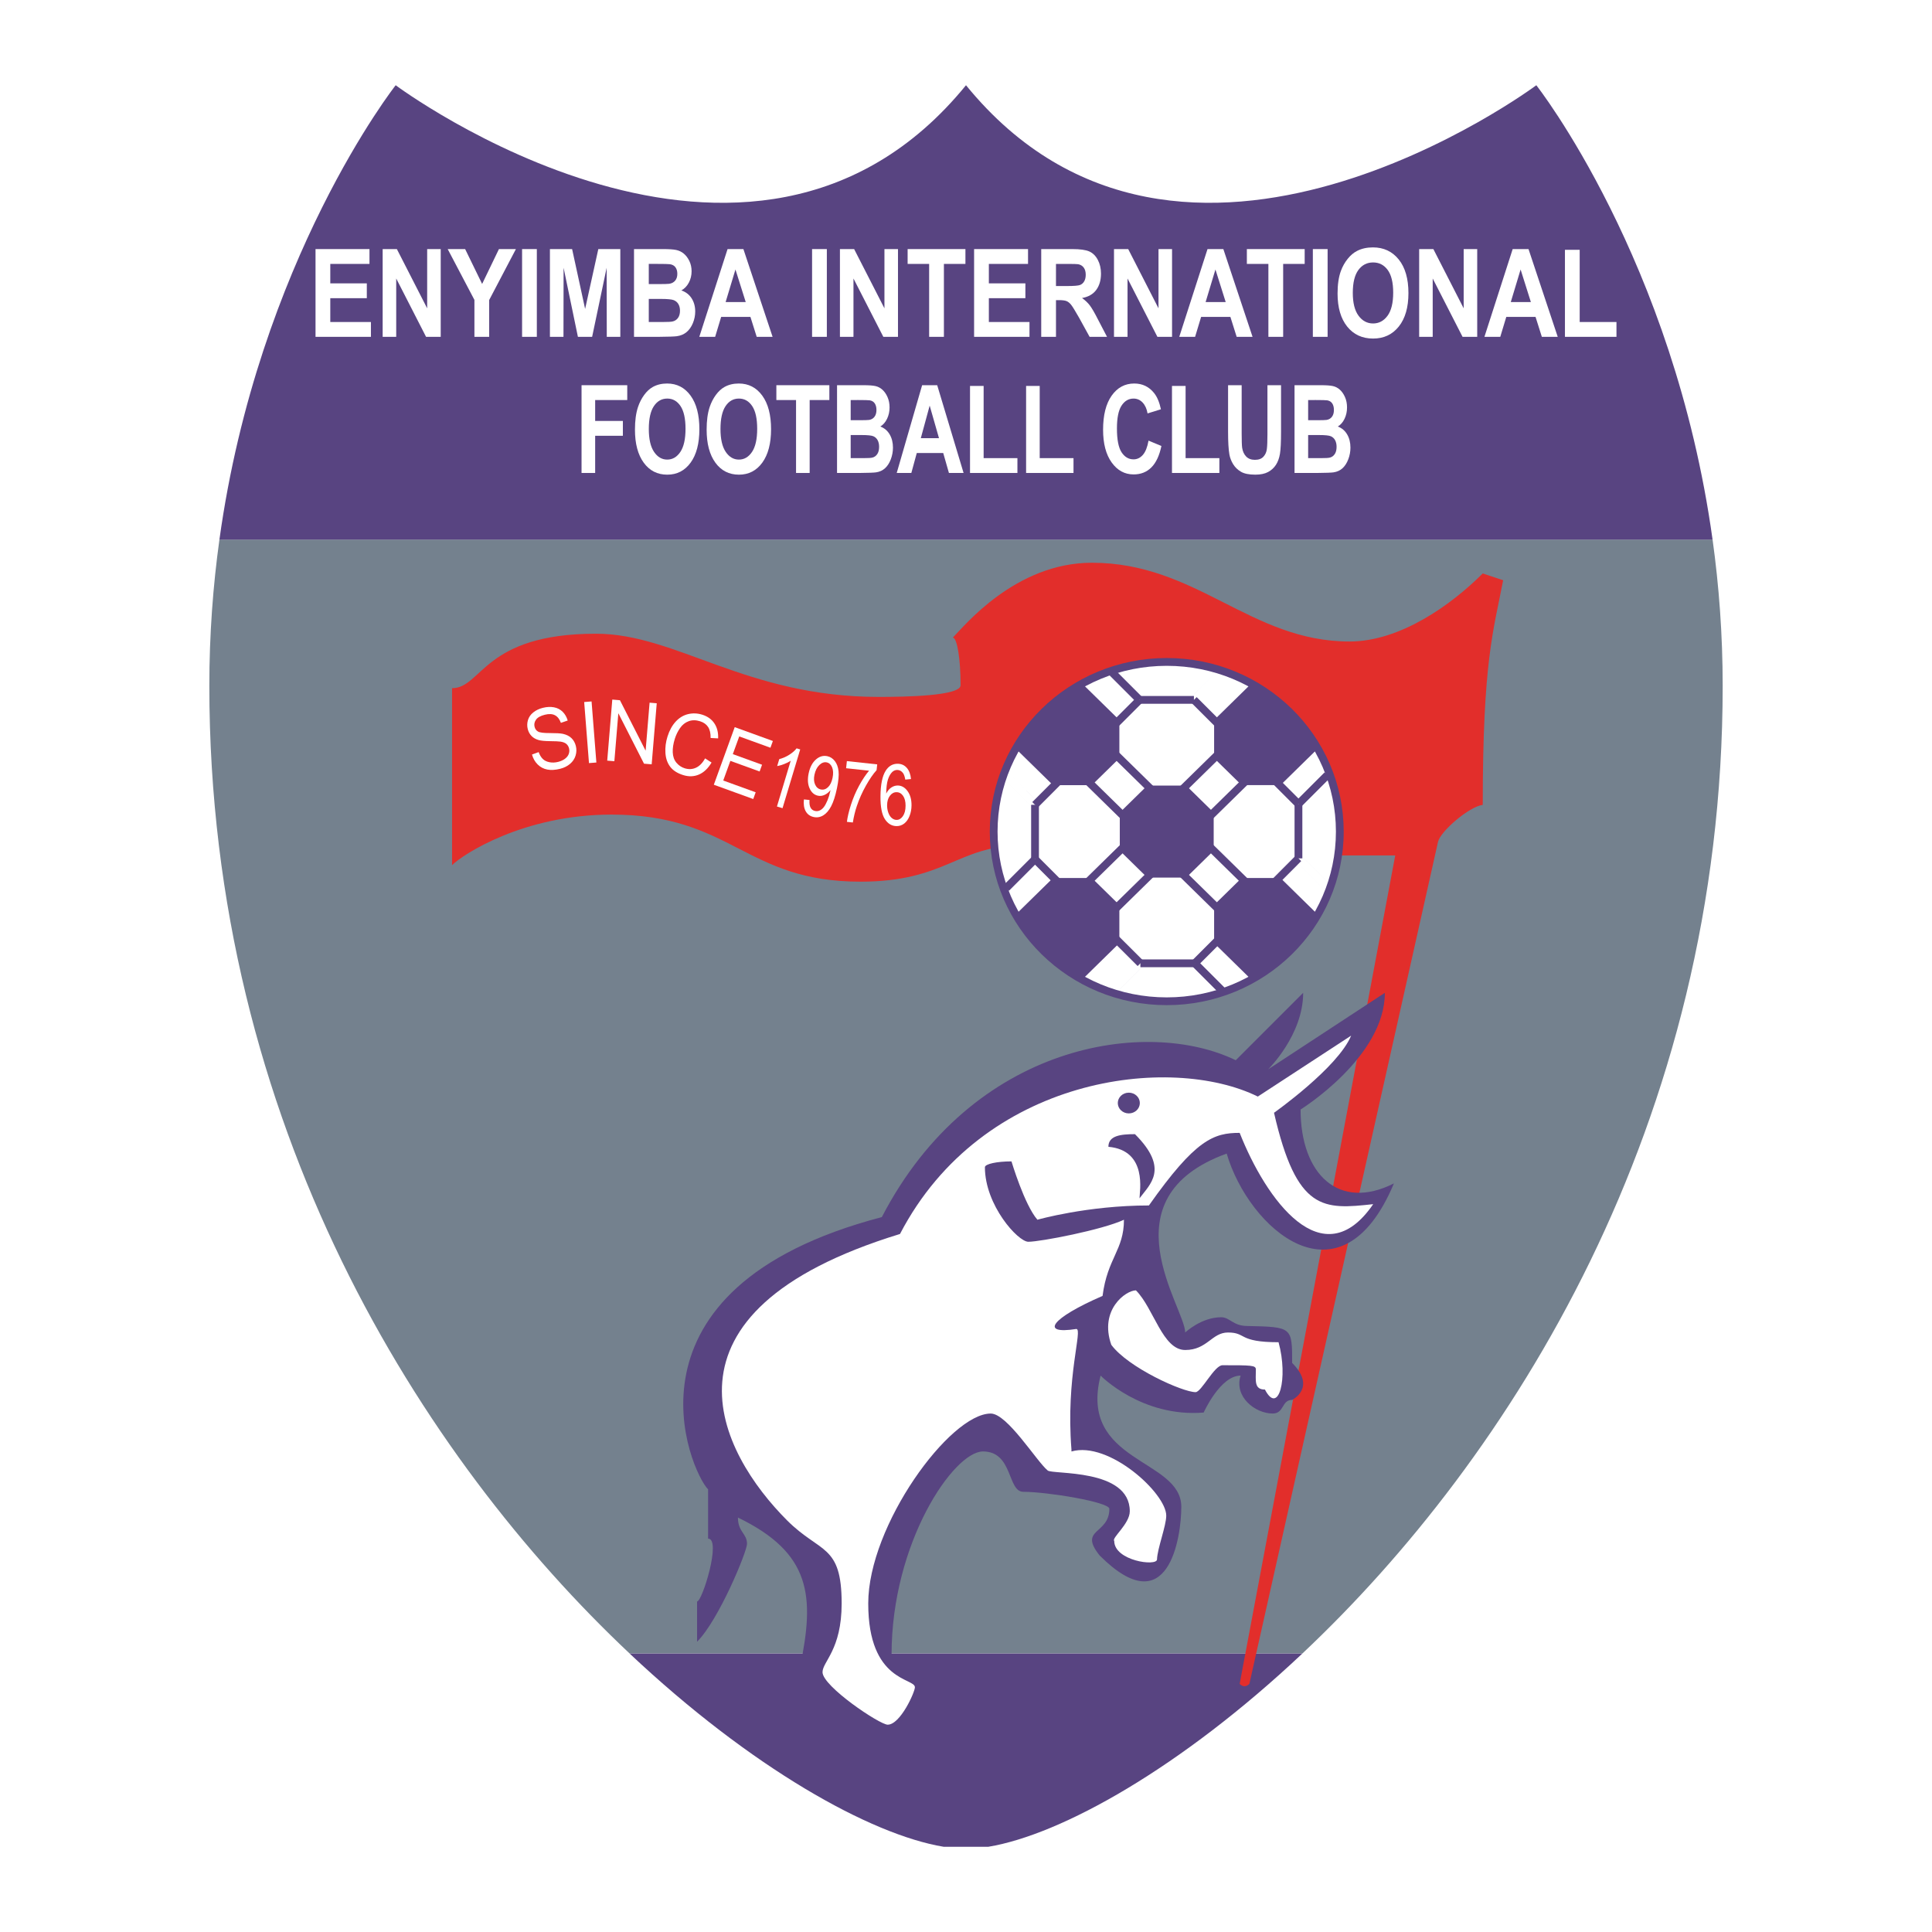 <?xml version="1.0" encoding="utf-8"?>
<!-- Generator: Adobe Illustrator 13.0.0, SVG Export Plug-In . SVG Version: 6.00 Build 14948)  -->
<!DOCTYPE svg PUBLIC "-//W3C//DTD SVG 1.0//EN" "http://www.w3.org/TR/2001/REC-SVG-20010904/DTD/svg10.dtd">
<svg version="1.0" id="Layer_1" xmlns="http://www.w3.org/2000/svg" xmlns:xlink="http://www.w3.org/1999/xlink" x="0px" y="0px"
	 width="192.756px" height="192.756px" viewBox="0 0 192.756 192.756" enable-background="new 0 0 192.756 192.756"
	 xml:space="preserve">
<g>
	<polygon fill-rule="evenodd" clip-rule="evenodd" fill="#FFFFFF" points="0,0 192.756,0 192.756,192.756 0,192.756 0,0 	"/>
	<path fill-rule="evenodd" clip-rule="evenodd" fill="#74818E" d="M20.885,68.426c0,43.795,21.27,77.088,41.932,96.544h67.123
		c20.662-19.456,41.932-52.749,41.932-96.544c0-5.127-0.371-10.001-1.008-14.591H21.892C21.255,58.426,20.885,63.299,20.885,68.426
		L20.885,68.426z"/>
	<path fill-rule="evenodd" clip-rule="evenodd" fill="#584481" d="M96.378,8.504L96.378,8.504c-21.512,26.396-56.901,0-56.901,0
		S25.764,25.913,21.892,53.836h148.971c-3.871-27.922-17.584-45.332-17.584-45.332S117.89,34.9,96.378,8.504L96.378,8.504z"/>
	<path fill-rule="evenodd" clip-rule="evenodd" fill="#584481" d="M98.612,184.252c7.284-1.209,19.201-7.862,31.327-19.281H62.816
		c12.126,11.418,24.042,18.072,31.327,19.281H98.612L98.612,184.252z"/>
	<path fill-rule="evenodd" clip-rule="evenodd" fill="#E22E2B" d="M108.936,56.145c10.478,0,15.812,7.858,25.708,7.858
		c5.044,0,10.138-3.638,13.29-6.791l2.037,0.679c-0.97,5.045-2.037,8.052-2.037,22.41c-1.363,0.176-4.218,2.635-4.462,3.686
		l-18.82,84.011c-0.536,0.536-0.97,0-0.97,0l15.521-82.652h-17.56l-19.887-0.97c-6.208,0-7.373,3.589-15.91,3.589
		c-11.544,0-12.805-6.693-24.834-6.693c-8.794,0-14.842,3.977-15.91,5.044V68.659c3.003,0,3.104-5.433,14.357-5.433
		c8.052,0,14.939,6.306,28.23,6.306c2.619,0,8.149-0.097,8.149-1.165c0-2.627-0.347-4.753-0.776-4.753
		C96.13,62.547,101.269,56.145,108.936,56.145L108.936,56.145z"/>
	<path fill-rule="evenodd" clip-rule="evenodd" fill="#FFFFFF" d="M53.077,75.28l0.664-0.242c0.107,0.291,0.243,0.517,0.408,0.679
		c0.165,0.162,0.385,0.272,0.661,0.328c0.275,0.056,0.567,0.046,0.875-0.031c0.273-0.069,0.502-0.174,0.689-0.316
		c0.187-0.142,0.311-0.304,0.374-0.486c0.063-0.182,0.072-0.364,0.026-0.546c-0.046-0.185-0.138-0.334-0.272-0.448
		c-0.136-0.113-0.328-0.188-0.579-0.226c-0.161-0.026-0.506-0.042-1.037-0.047c-0.53-0.006-0.91-0.042-1.139-0.108
		c-0.297-0.083-0.536-0.219-0.718-0.408c-0.183-0.188-0.308-0.418-0.376-0.691c-0.075-0.299-0.068-0.599,0.022-0.898
		c0.09-0.3,0.268-0.554,0.533-0.765c0.265-0.21,0.58-0.361,0.945-0.452c0.402-0.101,0.775-0.119,1.118-0.054
		c0.343,0.064,0.632,0.214,0.867,0.448c0.234,0.234,0.401,0.524,0.501,0.87l-0.679,0.233c-0.132-0.367-0.328-0.62-0.589-0.758
		s-0.6-0.156-1.016-0.051c-0.434,0.108-0.728,0.275-0.882,0.499c-0.155,0.224-0.201,0.458-0.139,0.704
		c0.053,0.213,0.167,0.371,0.343,0.473c0.172,0.104,0.568,0.154,1.187,0.152c0.619-0.001,1.051,0.024,1.296,0.077
		c0.357,0.079,0.642,0.222,0.854,0.427c0.213,0.206,0.359,0.467,0.438,0.785c0.079,0.315,0.071,0.632-0.025,0.952
		c-0.095,0.32-0.278,0.596-0.549,0.828c-0.271,0.232-0.6,0.397-0.987,0.494c-0.49,0.124-0.921,0.148-1.292,0.076
		c-0.371-0.072-0.69-0.242-0.957-0.507S53.186,75.672,53.077,75.28L53.077,75.28z"/>
	<polygon fill-rule="evenodd" clip-rule="evenodd" fill="#FFFFFF" points="58.763,76.134 58.284,70.042 59.021,69.983 59.5,76.076 
		58.763,76.134 	"/>
	<polygon fill-rule="evenodd" clip-rule="evenodd" fill="#FFFFFF" points="60.583,75.888 61.088,69.797 61.851,69.861 
		64.413,74.894 64.81,70.106 65.523,70.166 65.018,76.256 64.254,76.193 61.692,71.16 61.295,75.947 60.583,75.888 	"/>
	<path fill-rule="evenodd" clip-rule="evenodd" fill="#FFFFFF" d="M70.347,75.663l0.645,0.416c-0.349,0.587-0.768,0.986-1.259,1.197
		s-1.017,0.229-1.575,0.053c-0.578-0.182-1.008-0.457-1.29-0.827c-0.282-0.369-0.441-0.826-0.478-1.371
		c-0.037-0.544,0.033-1.095,0.208-1.651c0.19-0.607,0.464-1.103,0.819-1.488s0.767-0.632,1.234-0.744
		c0.468-0.11,0.938-0.091,1.411,0.057c0.537,0.168,0.941,0.459,1.214,0.871c0.273,0.412,0.396,0.909,0.372,1.493l-0.75-0.04
		c0.009-0.463-0.075-0.829-0.251-1.097s-0.444-0.459-0.804-0.572c-0.413-0.13-0.792-0.131-1.137-0.003
		c-0.345,0.127-0.631,0.354-0.857,0.681c-0.227,0.326-0.4,0.682-0.521,1.066c-0.156,0.496-0.226,0.949-0.208,1.361
		c0.017,0.412,0.137,0.753,0.361,1.024c0.224,0.271,0.5,0.459,0.827,0.562c0.399,0.125,0.775,0.107,1.13-0.056
		C69.791,76.434,70.095,76.123,70.347,75.663L70.347,75.663z"/>
	<polygon fill-rule="evenodd" clip-rule="evenodd" fill="#FFFFFF" points="71.218,78.293 73.303,72.548 77.11,73.929 76.867,74.602 
		73.755,73.473 73.113,75.24 76.031,76.298 75.787,76.971 72.869,75.912 72.158,77.873 75.395,79.047 75.151,79.72 71.218,78.293 	
		"/>
	<path fill-rule="evenodd" clip-rule="evenodd" fill="#FFFFFF" d="M78.073,80.632l-0.557-0.167l1.375-4.569
		c-0.181,0.125-0.403,0.238-0.666,0.338c-0.263,0.101-0.492,0.166-0.686,0.198l0.208-0.693c0.363-0.096,0.699-0.244,1.009-0.443
		c0.31-0.199,0.551-0.411,0.722-0.634l0.359,0.108L78.073,80.632L78.073,80.632z"/>
	<path fill-rule="evenodd" clip-rule="evenodd" fill="#FFFFFF" d="M80.207,79.759l0.558,0.056c-0.024,0.338,0.012,0.595,0.108,0.771
		c0.097,0.175,0.245,0.283,0.444,0.325c0.171,0.036,0.333,0.017,0.485-0.059c0.152-0.075,0.287-0.19,0.403-0.345
		c0.117-0.155,0.233-0.373,0.351-0.654c0.117-0.281,0.208-0.574,0.272-0.878c0.007-0.033,0.016-0.082,0.028-0.147
		c-0.161,0.21-0.353,0.368-0.576,0.473s-0.447,0.134-0.671,0.086c-0.374-0.079-0.654-0.325-0.838-0.737
		c-0.184-0.413-0.214-0.911-0.091-1.497c0.127-0.604,0.366-1.062,0.717-1.373s0.732-0.423,1.143-0.336
		c0.297,0.062,0.546,0.224,0.749,0.484s0.326,0.598,0.373,1.011c0.046,0.413-0.008,0.986-0.162,1.718
		c-0.16,0.762-0.352,1.355-0.574,1.779c-0.223,0.425-0.484,0.728-0.785,0.911c-0.301,0.183-0.621,0.239-0.958,0.167
		c-0.358-0.076-0.624-0.267-0.797-0.574C80.213,80.633,80.153,80.239,80.207,79.759L80.207,79.759L80.207,79.759z M83.063,77.613
		c0.088-0.419,0.074-0.77-0.042-1.051c-0.116-0.281-0.296-0.448-0.54-0.499c-0.251-0.053-0.496,0.034-0.733,0.261
		s-0.4,0.551-0.489,0.973c-0.08,0.378-0.059,0.704,0.064,0.977s0.313,0.437,0.573,0.491c0.258,0.054,0.495-0.02,0.71-0.221
		C82.823,78.342,82.975,78.032,83.063,77.613L83.063,77.613z"/>
	<path fill-rule="evenodd" clip-rule="evenodd" fill="#FFFFFF" d="M84.416,76.646l0.077-0.711l3.026,0.327l-0.062,0.576
		c-0.342,0.378-0.697,0.894-1.063,1.544c-0.367,0.651-0.669,1.329-0.906,2.032c-0.169,0.496-0.303,1.045-0.4,1.646l-0.591-0.063
		c0.058-0.478,0.192-1.047,0.404-1.709c0.212-0.662,0.481-1.293,0.808-1.895c0.327-0.601,0.659-1.101,0.998-1.5L84.416,76.646
		L84.416,76.646z"/>
	<path fill-rule="evenodd" clip-rule="evenodd" fill="#FFFFFF" d="M90.89,77.725l-0.57,0.057c-0.05-0.293-0.122-0.507-0.216-0.641
		c-0.156-0.213-0.35-0.321-0.581-0.323c-0.186-0.001-0.351,0.064-0.497,0.196c-0.18,0.171-0.325,0.421-0.433,0.75
		c-0.108,0.329-0.167,0.799-0.176,1.411c0.141-0.274,0.313-0.477,0.515-0.609s0.414-0.197,0.635-0.195
		c0.385,0.002,0.711,0.188,0.98,0.557c0.269,0.369,0.4,0.844,0.396,1.424c-0.003,0.382-0.069,0.736-0.199,1.063
		c-0.13,0.327-0.306,0.576-0.53,0.749c-0.224,0.173-0.476,0.258-0.758,0.256c-0.481-0.003-0.872-0.235-1.172-0.696
		s-0.446-1.218-0.439-2.271c0.009-1.177,0.184-2.032,0.524-2.564c0.297-0.463,0.695-0.693,1.193-0.689
		c0.371,0.003,0.674,0.14,0.909,0.41C90.707,76.879,90.846,77.251,90.89,77.725L90.89,77.725L90.89,77.725z M88.506,80.339
		c-0.002,0.257,0.038,0.502,0.12,0.737c0.083,0.235,0.198,0.414,0.346,0.538c0.148,0.124,0.308,0.186,0.478,0.187
		c0.247,0.002,0.458-0.123,0.632-0.375c0.175-0.252,0.264-0.596,0.267-1.031c0.003-0.419-0.08-0.75-0.248-0.992
		c-0.169-0.242-0.386-0.364-0.652-0.366c-0.26-0.002-0.481,0.117-0.664,0.356C88.602,79.632,88.509,79.948,88.506,80.339
		L88.506,80.339z"/>
	<polygon fill-rule="evenodd" clip-rule="evenodd" fill="#FFFFFF" points="58.021,47.188 58.021,38.432 62.581,38.432 
		62.581,39.912 59.379,39.912 59.379,41.998 62.144,41.998 62.144,43.477 59.379,43.477 59.379,47.188 58.021,47.188 	"/>
	<path fill-rule="evenodd" clip-rule="evenodd" fill="#FFFFFF" d="M63.35,42.864c0-0.896,0.101-1.648,0.303-2.255
		c0.15-0.448,0.356-0.85,0.617-1.206c0.26-0.355,0.546-0.62,0.856-0.792c0.413-0.232,0.889-0.348,1.428-0.348
		c0.977,0,1.757,0.402,2.344,1.206c0.586,0.804,0.879,1.922,0.879,3.354c0,1.42-0.291,2.53-0.872,3.332
		c-0.582,0.802-1.359,1.203-2.332,1.203c-0.985,0-1.769-0.399-2.35-1.197C63.641,45.362,63.35,44.264,63.35,42.864L63.35,42.864
		L63.35,42.864z M64.732,42.804c0,1,0.173,1.759,0.519,2.275c0.347,0.517,0.786,0.774,1.319,0.774s0.97-0.256,1.312-0.769
		c0.342-0.512,0.513-1.281,0.513-2.305c0-1.013-0.167-1.768-0.499-2.266s-0.774-0.748-1.325-0.748s-0.995,0.252-1.333,0.756
		C64.901,41.027,64.732,41.788,64.732,42.804L64.732,42.804z"/>
	<path fill-rule="evenodd" clip-rule="evenodd" fill="#FFFFFF" d="M70.501,42.864c0-0.896,0.101-1.648,0.303-2.255
		c0.15-0.448,0.356-0.85,0.617-1.206c0.261-0.355,0.546-0.62,0.857-0.792c0.412-0.232,0.889-0.348,1.428-0.348
		c0.977,0,1.757,0.402,2.344,1.206c0.586,0.804,0.879,1.922,0.879,3.354c0,1.42-0.292,2.53-0.873,3.332
		c-0.582,0.802-1.359,1.203-2.332,1.203c-0.985,0-1.769-0.399-2.351-1.197C70.792,45.362,70.501,44.264,70.501,42.864L70.501,42.864
		L70.501,42.864z M71.883,42.804c0,1,0.173,1.759,0.519,2.275c0.347,0.517,0.786,0.774,1.319,0.774c0.532,0,0.969-0.256,1.311-0.769
		c0.342-0.512,0.513-1.281,0.513-2.305c0-1.013-0.167-1.768-0.499-2.266c-0.333-0.498-0.774-0.748-1.325-0.748
		c-0.552,0-0.996,0.252-1.333,0.756C72.052,41.027,71.883,41.788,71.883,42.804L71.883,42.804z"/>
	<polygon fill-rule="evenodd" clip-rule="evenodd" fill="#FFFFFF" points="79.422,47.188 79.422,39.912 77.458,39.912 
		77.458,38.432 82.745,38.432 82.745,39.912 80.78,39.912 80.78,47.188 79.422,47.188 	"/>
	<path fill-rule="evenodd" clip-rule="evenodd" fill="#FFFFFF" d="M83.514,38.432h2.656c0.525,0,0.917,0.029,1.175,0.087
		c0.259,0.058,0.49,0.179,0.693,0.363c0.204,0.185,0.375,0.429,0.51,0.735s0.204,0.649,0.204,1.029c0,0.412-0.083,0.79-0.248,1.134
		c-0.166,0.344-0.389,0.602-0.671,0.774c0.404,0.155,0.715,0.418,0.932,0.791c0.217,0.373,0.326,0.811,0.326,1.314
		c0,0.396-0.071,0.782-0.211,1.157c-0.141,0.375-0.333,0.674-0.577,0.898c-0.244,0.224-0.545,0.361-0.902,0.413
		c-0.224,0.032-0.765,0.052-1.622,0.06h-2.267V38.432L83.514,38.432L83.514,38.432z M84.873,39.912v2.013h0.872
		c0.519,0,0.841-0.01,0.966-0.03c0.228-0.036,0.407-0.139,0.537-0.312s0.196-0.399,0.196-0.68c0-0.269-0.057-0.488-0.169-0.656
		c-0.112-0.168-0.28-0.27-0.501-0.306c-0.132-0.02-0.511-0.03-1.137-0.03H84.873L84.873,39.912L84.873,39.912z M84.873,43.404v2.304
		h1.241c0.484,0,0.791-0.017,0.92-0.053c0.2-0.047,0.362-0.162,0.487-0.344c0.125-0.182,0.188-0.426,0.188-0.731
		c0-0.258-0.048-0.478-0.145-0.658c-0.097-0.18-0.237-0.312-0.42-0.394c-0.182-0.083-0.579-0.124-1.189-0.124H84.873L84.873,43.404z
		"/>
	<path fill-rule="evenodd" clip-rule="evenodd" fill="#FFFFFF" d="M96.137,47.188h-1.462l-0.569-1.989h-2.64l-0.542,1.989h-1.458
		l2.534-8.755h1.505L96.137,47.188L96.137,47.188L96.137,47.188z M93.684,43.719l-0.93-3.25l-0.885,3.25H93.684L93.684,43.719z"/>
	<polygon fill-rule="evenodd" clip-rule="evenodd" fill="#FFFFFF" points="96.779,47.188 96.779,38.505 98.137,38.505 
		98.137,45.708 101.508,45.708 101.508,47.188 96.779,47.188 	"/>
	<polygon fill-rule="evenodd" clip-rule="evenodd" fill="#FFFFFF" points="102.374,47.188 102.374,38.505 103.732,38.505 
		103.732,45.708 107.104,45.708 107.104,47.188 102.374,47.188 	"/>
	<path fill-rule="evenodd" clip-rule="evenodd" fill="#FFFFFF" d="M114.589,43.962l1.285,0.533c-0.2,0.96-0.534,1.673-1.001,2.139
		c-0.466,0.466-1.058,0.699-1.774,0.699c-0.888,0-1.617-0.398-2.188-1.193c-0.571-0.796-0.856-1.884-0.856-3.264
		c0-1.459,0.285-2.593,0.856-3.401c0.571-0.808,1.322-1.212,2.254-1.212c0.813,0,1.474,0.317,1.981,0.953
		c0.302,0.376,0.529,0.915,0.68,1.618l-1.333,0.412c-0.079-0.457-0.243-0.818-0.492-1.083c-0.249-0.264-0.551-0.397-0.907-0.397
		c-0.492,0-0.892,0.234-1.197,0.703c-0.307,0.468-0.46,1.227-0.46,2.275c0,1.112,0.153,1.905,0.46,2.377
		c0.308,0.472,0.706,0.708,1.197,0.708c0.362,0,0.674-0.15,0.935-0.45C114.288,45.079,114.476,44.606,114.589,43.962L114.589,43.962
		z"/>
	<polygon fill-rule="evenodd" clip-rule="evenodd" fill="#FFFFFF" points="116.929,47.188 116.929,38.505 118.287,38.505 
		118.287,45.708 121.657,45.708 121.657,47.188 116.929,47.188 	"/>
	<path fill-rule="evenodd" clip-rule="evenodd" fill="#FFFFFF" d="M122.523,38.432h1.358v4.775c0,0.758,0.017,1.25,0.049,1.474
		c0.057,0.361,0.191,0.651,0.403,0.869c0.213,0.219,0.503,0.328,0.871,0.328c0.374,0,0.656-0.104,0.846-0.31
		c0.191-0.207,0.306-0.46,0.344-0.761c0.039-0.3,0.059-0.799,0.059-1.498v-4.877h1.357v4.609c0,1.053-0.036,1.798-0.108,2.232
		c-0.072,0.435-0.206,0.803-0.4,1.102c-0.194,0.3-0.454,0.538-0.779,0.715c-0.326,0.177-0.752,0.267-1.276,0.267
		c-0.633,0-1.113-0.097-1.439-0.291c-0.328-0.193-0.586-0.445-0.776-0.754c-0.19-0.309-0.315-0.633-0.375-0.973
		c-0.088-0.502-0.132-1.245-0.132-2.227V38.432L122.523,38.432z"/>
	<path fill-rule="evenodd" clip-rule="evenodd" fill="#FFFFFF" d="M129.156,38.432h2.655c0.525,0,0.917,0.029,1.176,0.087
		s0.489,0.179,0.693,0.363c0.204,0.185,0.374,0.429,0.51,0.735s0.204,0.649,0.204,1.029c0,0.412-0.082,0.79-0.247,1.134
		c-0.165,0.344-0.389,0.602-0.671,0.774c0.404,0.155,0.715,0.418,0.932,0.791c0.218,0.373,0.326,0.811,0.326,1.314
		c0,0.396-0.07,0.782-0.212,1.157c-0.141,0.375-0.333,0.674-0.576,0.898c-0.244,0.224-0.545,0.361-0.902,0.413
		c-0.224,0.032-0.764,0.052-1.621,0.06h-2.267V38.432L129.156,38.432L129.156,38.432z M130.514,39.912v2.013h0.872
		c0.519,0,0.841-0.01,0.967-0.03c0.228-0.036,0.406-0.139,0.537-0.312c0.13-0.172,0.195-0.399,0.195-0.68
		c0-0.269-0.057-0.488-0.169-0.656c-0.112-0.168-0.279-0.27-0.501-0.306c-0.132-0.02-0.511-0.03-1.137-0.03H130.514L130.514,39.912
		L130.514,39.912z M130.514,43.404v2.304h1.242c0.483,0,0.79-0.017,0.921-0.053c0.199-0.047,0.361-0.162,0.486-0.344
		c0.126-0.182,0.188-0.426,0.188-0.731c0-0.258-0.048-0.478-0.145-0.658c-0.098-0.18-0.237-0.312-0.42-0.394
		c-0.183-0.083-0.579-0.124-1.189-0.124H130.514L130.514,43.404z"/>
	<polygon fill-rule="evenodd" clip-rule="evenodd" fill="#FFFFFF" points="31.48,33.606 31.48,24.851 36.863,24.851 36.863,26.331 
		32.953,26.331 32.953,28.271 36.597,28.271 36.597,29.75 32.953,29.75 32.953,32.127 37.007,32.127 37.007,33.606 31.48,33.606 	
		"/>
	<polygon fill-rule="evenodd" clip-rule="evenodd" fill="#FFFFFF" points="38.178,33.606 38.178,24.851 39.596,24.851 
		42.619,30.762 42.619,24.851 43.97,24.851 43.97,33.606 42.508,33.606 39.53,27.785 39.53,33.606 38.178,33.606 	"/>
	<polygon fill-rule="evenodd" clip-rule="evenodd" fill="#FFFFFF" points="47.333,33.606 47.333,29.921 44.667,24.851 
		46.407,24.851 48.102,28.329 49.779,24.851 51.472,24.851 48.805,29.934 48.805,33.606 47.333,33.606 	"/>
	<polygon fill-rule="evenodd" clip-rule="evenodd" fill="#FFFFFF" points="52.088,33.606 52.088,24.851 53.56,24.851 53.56,33.606 
		52.088,33.606 	"/>
	<polygon fill-rule="evenodd" clip-rule="evenodd" fill="#FFFFFF" points="54.866,33.606 54.866,24.851 57.08,24.851 58.378,30.823 
		59.694,24.851 61.889,24.851 61.889,33.606 60.538,33.606 60.526,26.714 59.077,33.606 57.658,33.606 56.23,26.714 56.218,33.606 
		54.866,33.606 	"/>
	<path fill-rule="evenodd" clip-rule="evenodd" fill="#FFFFFF" d="M63.256,24.851h2.912c0.576,0,1.006,0.029,1.289,0.087
		c0.283,0.058,0.537,0.179,0.76,0.363c0.223,0.184,0.41,0.429,0.559,0.735S69,26.686,69,27.066c0,0.412-0.092,0.79-0.275,1.134
		s-0.431,0.602-0.745,0.774c0.444,0.155,0.785,0.418,1.024,0.791c0.238,0.373,0.358,0.811,0.358,1.314
		c0,0.396-0.078,0.782-0.231,1.156c-0.155,0.375-0.365,0.675-0.632,0.898c-0.267,0.224-0.596,0.361-0.987,0.413
		c-0.245,0.032-0.837,0.052-1.775,0.06h-2.481V24.851L63.256,24.851L63.256,24.851z M64.729,26.331v2.013h0.965
		c0.574,0,0.931-0.01,1.071-0.03c0.252-0.036,0.45-0.14,0.595-0.312c0.145-0.172,0.217-0.398,0.217-0.68
		c0-0.269-0.062-0.488-0.187-0.657c-0.125-0.168-0.31-0.27-0.555-0.305c-0.146-0.02-0.566-0.03-1.26-0.03H64.729L64.729,26.331
		L64.729,26.331z M64.729,29.823v2.304h1.363c0.53,0,0.867-0.018,1.009-0.053c0.219-0.047,0.397-0.161,0.535-0.344
		c0.138-0.182,0.207-0.426,0.207-0.731c0-0.258-0.053-0.478-0.159-0.658c-0.106-0.181-0.259-0.312-0.46-0.394
		c-0.201-0.082-0.636-0.124-1.306-0.124H64.729L64.729,29.823z"/>
	<path fill-rule="evenodd" clip-rule="evenodd" fill="#FFFFFF" d="M77.082,33.606h-1.585l-0.627-1.989h-2.919l-0.601,1.989h-1.58
		l2.819-8.755h1.58L77.082,33.606L77.082,33.606L77.082,33.606z M74.402,30.138l-1.026-3.25l-0.981,3.25H74.402L74.402,30.138z"/>
	<polygon fill-rule="evenodd" clip-rule="evenodd" fill="#FFFFFF" points="81.021,33.606 81.021,24.851 82.494,24.851 
		82.494,33.606 81.021,33.606 	"/>
	<polygon fill-rule="evenodd" clip-rule="evenodd" fill="#FFFFFF" points="83.8,33.606 83.8,24.851 85.217,24.851 88.241,30.762 
		88.241,24.851 89.592,24.851 89.592,33.606 88.13,33.606 85.151,27.785 85.151,33.606 83.8,33.606 	"/>
	<polygon fill-rule="evenodd" clip-rule="evenodd" fill="#FFFFFF" points="92.701,33.606 92.701,26.331 90.554,26.331 
		90.554,24.851 96.321,24.851 96.321,26.331 94.174,26.331 94.174,33.606 92.701,33.606 	"/>
	<polygon fill-rule="evenodd" clip-rule="evenodd" fill="#FFFFFF" points="97.186,33.606 97.186,24.851 102.567,24.851 
		102.567,26.331 98.658,26.331 98.658,28.271 102.303,28.271 102.303,29.75 98.658,29.75 98.658,32.127 102.712,32.127 
		102.712,33.606 97.186,33.606 	"/>
	<path fill-rule="evenodd" clip-rule="evenodd" fill="#FFFFFF" d="M103.883,33.606v-8.755h3.098c0.779,0,1.346,0.079,1.698,0.236
		s0.635,0.436,0.848,0.837c0.212,0.401,0.318,0.86,0.318,1.377c0,0.655-0.158,1.197-0.474,1.625s-0.787,0.696-1.416,0.808
		c0.313,0.224,0.571,0.469,0.776,0.736c0.203,0.268,0.479,0.742,0.824,1.424l0.893,1.712h-1.738l-1.058-1.922
		c-0.385-0.677-0.648-1.104-0.79-1.28s-0.291-0.297-0.45-0.362c-0.158-0.065-0.409-0.098-0.753-0.098h-0.304v3.662H103.883
		L103.883,33.606L103.883,33.606z M105.355,28.538h1.087c0.705,0,1.145-0.036,1.32-0.107s0.312-0.194,0.412-0.368
		s0.149-0.391,0.149-0.653c0-0.292-0.065-0.529-0.196-0.708c-0.131-0.18-0.315-0.294-0.554-0.341c-0.119-0.02-0.477-0.03-1.072-0.03
		h-1.146V28.538L105.355,28.538z"/>
	<polygon fill-rule="evenodd" clip-rule="evenodd" fill="#FFFFFF" points="111.144,33.606 111.144,24.851 112.561,24.851 
		115.584,30.762 115.584,24.851 116.936,24.851 116.936,33.606 115.474,33.606 112.494,27.785 112.494,33.606 111.144,33.606 	"/>
	<path fill-rule="evenodd" clip-rule="evenodd" fill="#FFFFFF" d="M124.968,33.606h-1.585l-0.627-1.989h-2.92l-0.601,1.989h-1.58
		l2.819-8.755h1.579L124.968,33.606L124.968,33.606L124.968,33.606z M122.289,30.138l-1.025-3.25l-0.98,3.25H122.289L122.289,30.138
		z"/>
	<polygon fill-rule="evenodd" clip-rule="evenodd" fill="#FFFFFF" points="126.548,33.606 126.548,26.331 124.4,26.331 
		124.4,24.851 130.168,24.851 130.168,26.331 128.021,26.331 128.021,33.606 126.548,33.606 	"/>
	<polygon fill-rule="evenodd" clip-rule="evenodd" fill="#FFFFFF" points="130.983,33.606 130.983,24.851 132.456,24.851 
		132.456,33.606 130.983,33.606 	"/>
	<path fill-rule="evenodd" clip-rule="evenodd" fill="#FFFFFF" d="M133.449,29.283c0-0.896,0.11-1.648,0.333-2.255
		c0.165-0.448,0.392-0.85,0.679-1.206c0.286-0.356,0.601-0.62,0.942-0.792c0.454-0.232,0.978-0.348,1.571-0.348
		c1.074,0,1.934,0.402,2.578,1.206c0.646,0.804,0.968,1.922,0.968,3.354c0,1.42-0.32,2.531-0.96,3.333s-1.495,1.203-2.566,1.203
		c-1.084,0-1.946-0.399-2.586-1.197C133.769,31.781,133.449,30.683,133.449,29.283L133.449,29.283L133.449,29.283z M134.969,29.223
		c0,1,0.191,1.759,0.572,2.275s0.864,0.774,1.451,0.774c0.586,0,1.067-0.256,1.443-0.769c0.376-0.513,0.564-1.281,0.564-2.306
		c0-1.012-0.184-1.768-0.55-2.266c-0.366-0.498-0.852-0.747-1.458-0.747s-1.096,0.252-1.467,0.756
		C135.154,27.446,134.969,28.207,134.969,29.223L134.969,29.223z"/>
	<polygon fill-rule="evenodd" clip-rule="evenodd" fill="#FFFFFF" points="141.59,33.606 141.59,24.851 143.007,24.851 
		146.031,30.762 146.031,24.851 147.382,24.851 147.382,33.606 145.92,33.606 142.941,27.785 142.941,33.606 141.59,33.606 	"/>
	<path fill-rule="evenodd" clip-rule="evenodd" fill="#FFFFFF" d="M155.415,33.606h-1.585l-0.628-1.989h-2.919l-0.601,1.989h-1.58
		l2.818-8.755h1.58L155.415,33.606L155.415,33.606L155.415,33.606z M152.736,30.138l-1.025-3.25l-0.981,3.25H152.736L152.736,30.138
		z"/>
	<polygon fill-rule="evenodd" clip-rule="evenodd" fill="#FFFFFF" points="156.135,33.606 156.135,24.924 157.606,24.924 
		157.606,32.127 161.275,32.127 161.275,33.606 156.135,33.606 	"/>
	<path fill-rule="evenodd" clip-rule="evenodd" fill="#584481" d="M69.55,163.793c2.167-2.166,4.98-8.989,4.98-9.766
		c0-1.034-0.906-1.172-0.906-2.619c7.324,3.541,7.664,7.858,6.208,14.843c0,3.968,4.426,7.179,9.896,7.179
		c8.125-3.47-0.347-8.343-0.776-8.343c0-11.207,6.208-20.275,9.119-20.275c3.008,0,2.426,4.026,4.026,4.026
		c2.376,0,8.585,1.019,8.585,1.697c0,2.574-3.127,1.963-0.97,4.656c6.888,6.889,8.148-1.843,8.148-4.85
		c0-4.852-10.283-4.366-8.052-13.097c0,0,4.095,4.19,10.283,3.687c0,0,1.648-3.687,3.687-3.687
		c-0.679,2.091,1.432,3.783,3.201,3.783c1.164,0,0.868-1.358,1.94-1.358c0,0,2.474-1.212,0-3.687c0-3.589,0-3.589-4.463-3.687
		c-1.447,0-1.746-0.873-2.619-0.873c-1.984,0-3.589,1.521-3.589,1.521c0-2.457-8.149-13.388,4.139-17.85
		c2.199,7.502,11.382,15.651,16.686,2.975c-5.497,2.781-9.313-0.905-9.313-7.372c0,0,8.408-5.207,8.408-11.642l-11.642,7.632
		c0,0,3.492-3.413,3.492-7.632l-6.726,6.726c-8.796-4.269-26.257-1.803-35.312,15.651c-27.163,7.113-19.079,25.416-17.333,27.162
		v4.916c1.358,0-0.582,6.272-1.099,6.272V163.793L69.55,163.793z"/>
	<path fill-rule="evenodd" clip-rule="evenodd" fill="#FFFFFF" d="M125.298,136.631c0,1.107-0.193,2.005,0.905,2.005
		c1.358,2.619,2.35-1.121,1.358-4.722c-4.074,0-3.169-0.97-5.045-0.97c-1.616,0-2.069,1.746-4.268,1.746
		c-2.264,0-3.138-4.172-4.916-5.95c-1.011,0-3.687,1.94-2.457,5.433c1.682,2.28,7.114,4.722,8.407,4.722
		c0.582,0,1.876-2.685,2.685-2.685C124.846,136.21,125.298,136.21,125.298,136.631L125.298,136.631z"/>
	<path fill-rule="evenodd" clip-rule="evenodd" fill="#FFFFFF" d="M83.972,159.978c0-5.95-2.134-4.979-5.433-8.278
		c-6.726-6.727-14.292-20.76,11.253-28.586c8.24-15.817,27.033-17.979,35.7-13.71l9.312-6.079c-1.327,3.2-7.695,7.696-7.695,7.696
		c2.264,9.895,4.961,9.654,9.895,9.118c-5.045,7.373-10.684-0.439-13.322-7.113c-2.588,0-4.398,0.646-9.055,7.243
		c-6.148,0-11.124,1.423-11.124,1.423c-1.294-1.481-2.587-5.82-2.587-5.82c-1.465,0-2.651,0.26-2.651,0.581
		c0,3.787,3.298,7.438,4.333,7.438c1.216,0,7.405-1.196,9.539-2.198c0,3.039-1.648,3.815-2.134,7.599
		c-5.142,2.231-6.306,3.881-2.619,3.299c0.679,0-1.067,4.753-0.485,12.028v0.194c3.735-1.068,9.458,4.172,9.458,6.403
		c0,1.018-0.893,3.297-0.921,4.365c0,0.728-4.269,0.146-4.269-1.844c-0.291-0.291,1.552-1.697,1.552-2.958
		c0-4.317-7.761-3.639-8.197-4.075c-1.113-0.924-4.025-5.675-5.675-5.675c-4.075,0-12.223,11.156-12.223,18.949
		c0,7.874,4.656,7.413,4.656,8.359c0,0.484-1.455,3.734-2.716,3.734c-0.8,0-6.5-3.832-6.5-5.238
		C82.064,165.778,83.972,164.602,83.972,159.978L83.972,159.978z"/>
	<path fill-rule="evenodd" clip-rule="evenodd" fill="#584481" d="M113.722,110.05c0,0.571-0.492,1.035-1.1,1.035
		s-1.1-0.464-1.1-1.035s0.492-1.035,1.1-1.035S113.722,109.479,113.722,110.05L113.722,110.05z"/>
	<path fill-rule="evenodd" clip-rule="evenodd" fill="#584481" d="M113.689,119.557c1.019-1.391,3.022-2.927-0.453-6.402
		c-1.466,0-2.651,0.161-2.651,1.261C114.53,114.771,113.689,118.91,113.689,119.557L113.689,119.557z"/>
	<path fill-rule="evenodd" clip-rule="evenodd" fill="#FFFFFF" d="M133.674,82.968c0,9.349-7.732,16.929-17.269,16.929
		s-17.268-7.58-17.268-16.929s7.731-16.928,17.268-16.928S133.674,73.619,133.674,82.968L133.674,82.968z"/>
	<path fill="#584481" d="M134.062,82.968L134.062,82.968c0,4.783-1.978,9.112-5.175,12.246c-3.195,3.133-7.607,5.07-12.479,5.07
		h-0.002h-0.001c-4.872,0-9.285-1.938-12.48-5.071c-3.196-3.133-5.174-7.462-5.174-12.244v-0.002v0
		c0-4.782,1.978-9.112,5.174-12.246c3.195-3.132,7.608-5.069,12.48-5.07h0.001h0.001c4.872,0,9.285,1.938,12.481,5.07
		c3.195,3.134,5.173,7.463,5.174,12.244V82.968L134.062,82.968z M133.285,82.969L133.285,82.969v-0.002
		c0-4.566-1.889-8.7-4.94-11.692c-3.055-2.994-7.275-4.846-11.938-4.846h-0.001h-0.001c-4.663,0-8.884,1.853-11.938,4.846
		c-3.053,2.992-4.941,7.127-4.941,11.694v0v0.002c0.001,4.566,1.889,8.7,4.941,11.692c3.054,2.995,7.274,4.846,11.938,4.846h0.001
		h0.002c4.663,0,8.883-1.852,11.937-4.846C131.396,91.67,133.285,87.535,133.285,82.969L133.285,82.969z"/>
	<polygon fill="#584481" points="116.849,79.303 121.941,74.31 122.483,74.861 117.392,79.854 116.849,79.303 	"/>
	<polygon fill="#584481" points="119.301,82.278 125.024,76.667 125.566,77.218 119.844,82.83 119.301,82.278 	"/>
	<polygon fill="#584481" points="115.421,79.855 110.328,74.862 110.871,74.311 115.963,79.304 115.421,79.855 	"/>
	<polygon fill="#584481" points="112.968,82.83 107.245,77.219 107.787,76.667 113.511,82.278 112.968,82.83 	"/>
	<polygon fill="#584481" points="117.391,86.08 122.483,91.073 121.941,91.625 116.848,86.632 117.391,86.08 	"/>
	<polygon fill="#584481" points="119.844,83.105 125.566,88.717 125.024,89.269 119.301,83.657 119.844,83.105 	"/>
	<polygon fill="#584481" points="115.963,86.631 110.871,91.625 110.328,91.073 115.42,86.08 115.963,86.631 	"/>
	<polygon fill="#584481" points="113.51,83.657 107.787,89.268 107.245,88.716 112.968,83.105 113.51,83.657 	"/>
	<polygon fill-rule="evenodd" clip-rule="evenodd" fill="#584481" points="121.09,81.066 118.347,78.376 114.466,78.376 
		114.466,78.376 111.723,81.066 111.722,81.065 111.722,84.87 111.722,84.869 114.466,87.559 118.346,87.559 118.346,87.56 
		121.09,84.87 121.09,84.87 121.09,81.066 121.09,81.066 	"/>
	<path fill-rule="evenodd" clip-rule="evenodd" fill="#584481" d="M123.876,69.151L123.876,69.151L123.876,69.151l-2.743,2.689
		l-0.001,0v3.804l2.744,2.689h3.88v0.001l2.743-2.69h0.001l0.969-0.95c-1.556-2.716-3.853-4.968-6.623-6.494L123.876,69.151
		L123.876,69.151L123.876,69.151z"/>
	<path fill-rule="evenodd" clip-rule="evenodd" fill="#584481" d="M102.312,75.646l2.744,2.689v0h3.88l2.744-2.69v-3.804l-0.001,0
		l-2.743-2.689l0,0l0,0l0,0l-0.97-0.951c-2.771,1.526-5.068,3.777-6.624,6.494L102.312,75.646L102.312,75.646L102.312,75.646z"/>
	<path fill-rule="evenodd" clip-rule="evenodd" fill="#584481" d="M131.47,91.241l-0.97-0.951l-0.001,0l-2.743-2.69v0h-3.881
		l-2.743,2.69v3.804l0.001,0l2.743,2.69l0,0l0,0l0.971,0.952C127.617,96.209,129.914,93.958,131.47,91.241L131.47,91.241z"/>
	<path fill-rule="evenodd" clip-rule="evenodd" fill="#584481" d="M108.935,96.782L108.935,96.782L108.935,96.782l2.744-2.689V90.29
		l-2.743-2.689h-3.88V87.6l-2.744,2.69l0,0l-0.97,0.951c1.556,2.717,3.853,4.969,6.623,6.495L108.935,96.782L108.935,96.782
		L108.935,96.782z"/>
	<polygon fill="#584481" points="110.492,72.479 113.419,69.553 113.968,70.102 111.041,73.028 110.492,72.479 	"/>
	<polygon fill="#584481" points="121.856,73.105 118.846,70.102 119.392,69.553 122.402,72.556 121.856,73.105 	"/>
	<polygon fill="#584481" points="119.118,70.215 113.693,70.215 113.693,69.439 119.118,69.439 119.118,70.215 	"/>
	<polygon fill="#584481" points="113.419,70.102 110.542,67.225 111.091,66.676 113.968,69.553 113.419,70.102 	"/>
	<polygon fill-rule="evenodd" clip-rule="evenodd" fill="#FFFFFF" points="119.118,69.827 121.995,66.951 119.118,69.827 	"/>
	<path fill="#584481" d="M118.844,69.553l2.878-2.877l0.548,0.549l-2.877,2.876L118.844,69.553L118.844,69.553z M122.27,67.225
		l-0.274-0.274l-0.273-0.274l-2.878,2.877l0.274,0.274l0.274,0.274L122.27,67.225L122.27,67.225z"/>
	<polygon fill="#584481" points="122.403,93.456 119.477,96.383 118.928,95.834 121.854,92.908 122.403,93.456 	"/>
	<polygon fill="#584481" points="111.039,92.831 114.05,95.834 113.504,96.383 110.493,93.38 111.039,92.831 	"/>
	<polygon fill="#584481" points="113.776,95.721 119.202,95.721 119.202,96.497 113.776,96.497 113.776,95.721 	"/>
	<polygon fill="#584481" points="119.477,95.834 122.353,98.711 121.805,99.26 118.928,96.383 119.477,95.834 	"/>
	<polygon fill-rule="evenodd" clip-rule="evenodd" fill="#FFFFFF" points="113.776,96.108 110.899,98.985 113.776,96.108 	"/>
	<path fill="#584481" d="M114.051,96.383l-2.877,2.877l-0.549-0.549l2.877-2.877L114.051,96.383L114.051,96.383z M110.625,98.711
		l0.274,0.274l0.274,0.274l2.877-2.877l-0.274-0.274l-0.274-0.274L110.625,98.711L110.625,98.711z"/>
	<polygon fill="#584481" points="105.917,88.924 102.991,85.997 103.539,85.448 106.466,88.375 105.917,88.924 	"/>
	<polygon fill="#584481" points="106.543,77.56 103.539,80.57 102.991,80.024 105.994,77.014 106.543,77.56 	"/>
	<polygon fill="#584481" points="103.653,80.297 103.653,85.723 102.877,85.723 102.877,80.297 103.653,80.297 	"/>
	<polygon fill="#584481" points="103.539,85.997 100.663,88.874 100.114,88.325 102.991,85.448 103.539,85.997 	"/>
	<polygon fill-rule="evenodd" clip-rule="evenodd" fill="#FFFFFF" points="103.265,80.297 100.389,77.42 103.265,80.297 	"/>
	<path fill="#584481" d="M102.991,80.572l-2.877-2.877l0.549-0.549l2.876,2.877L102.991,80.572L102.991,80.572z M100.663,77.146
		l-0.274,0.274l-0.274,0.274l2.877,2.877l0.273-0.274l0.274-0.274L100.663,77.146L100.663,77.146z"/>
	<polygon fill="#584481" points="126.895,77.013 129.82,79.94 129.272,80.488 126.346,77.562 126.895,77.013 	"/>
	<polygon fill="#584481" points="126.269,88.377 129.272,85.366 129.82,85.912 126.817,88.922 126.269,88.377 	"/>
	<polygon fill="#584481" points="129.158,85.64 129.158,80.214 129.935,80.214 129.935,85.64 129.158,85.64 	"/>
	<polygon fill="#584481" points="129.272,79.94 132.149,77.063 132.697,77.612 129.82,80.488 129.272,79.94 	"/>
	<polygon fill-rule="evenodd" clip-rule="evenodd" fill="#FFFFFF" points="129.547,85.64 132.424,88.516 129.547,85.64 	"/>
	<path fill="#584481" d="M129.82,85.365l2.877,2.876l-0.548,0.549l-2.877-2.877L129.82,85.365L129.82,85.365z M132.149,88.791
		l0.274-0.274l0.273-0.274l-2.877-2.876l-0.273,0.274l-0.274,0.274L132.149,88.791L132.149,88.791z"/>
</g>
</svg>
